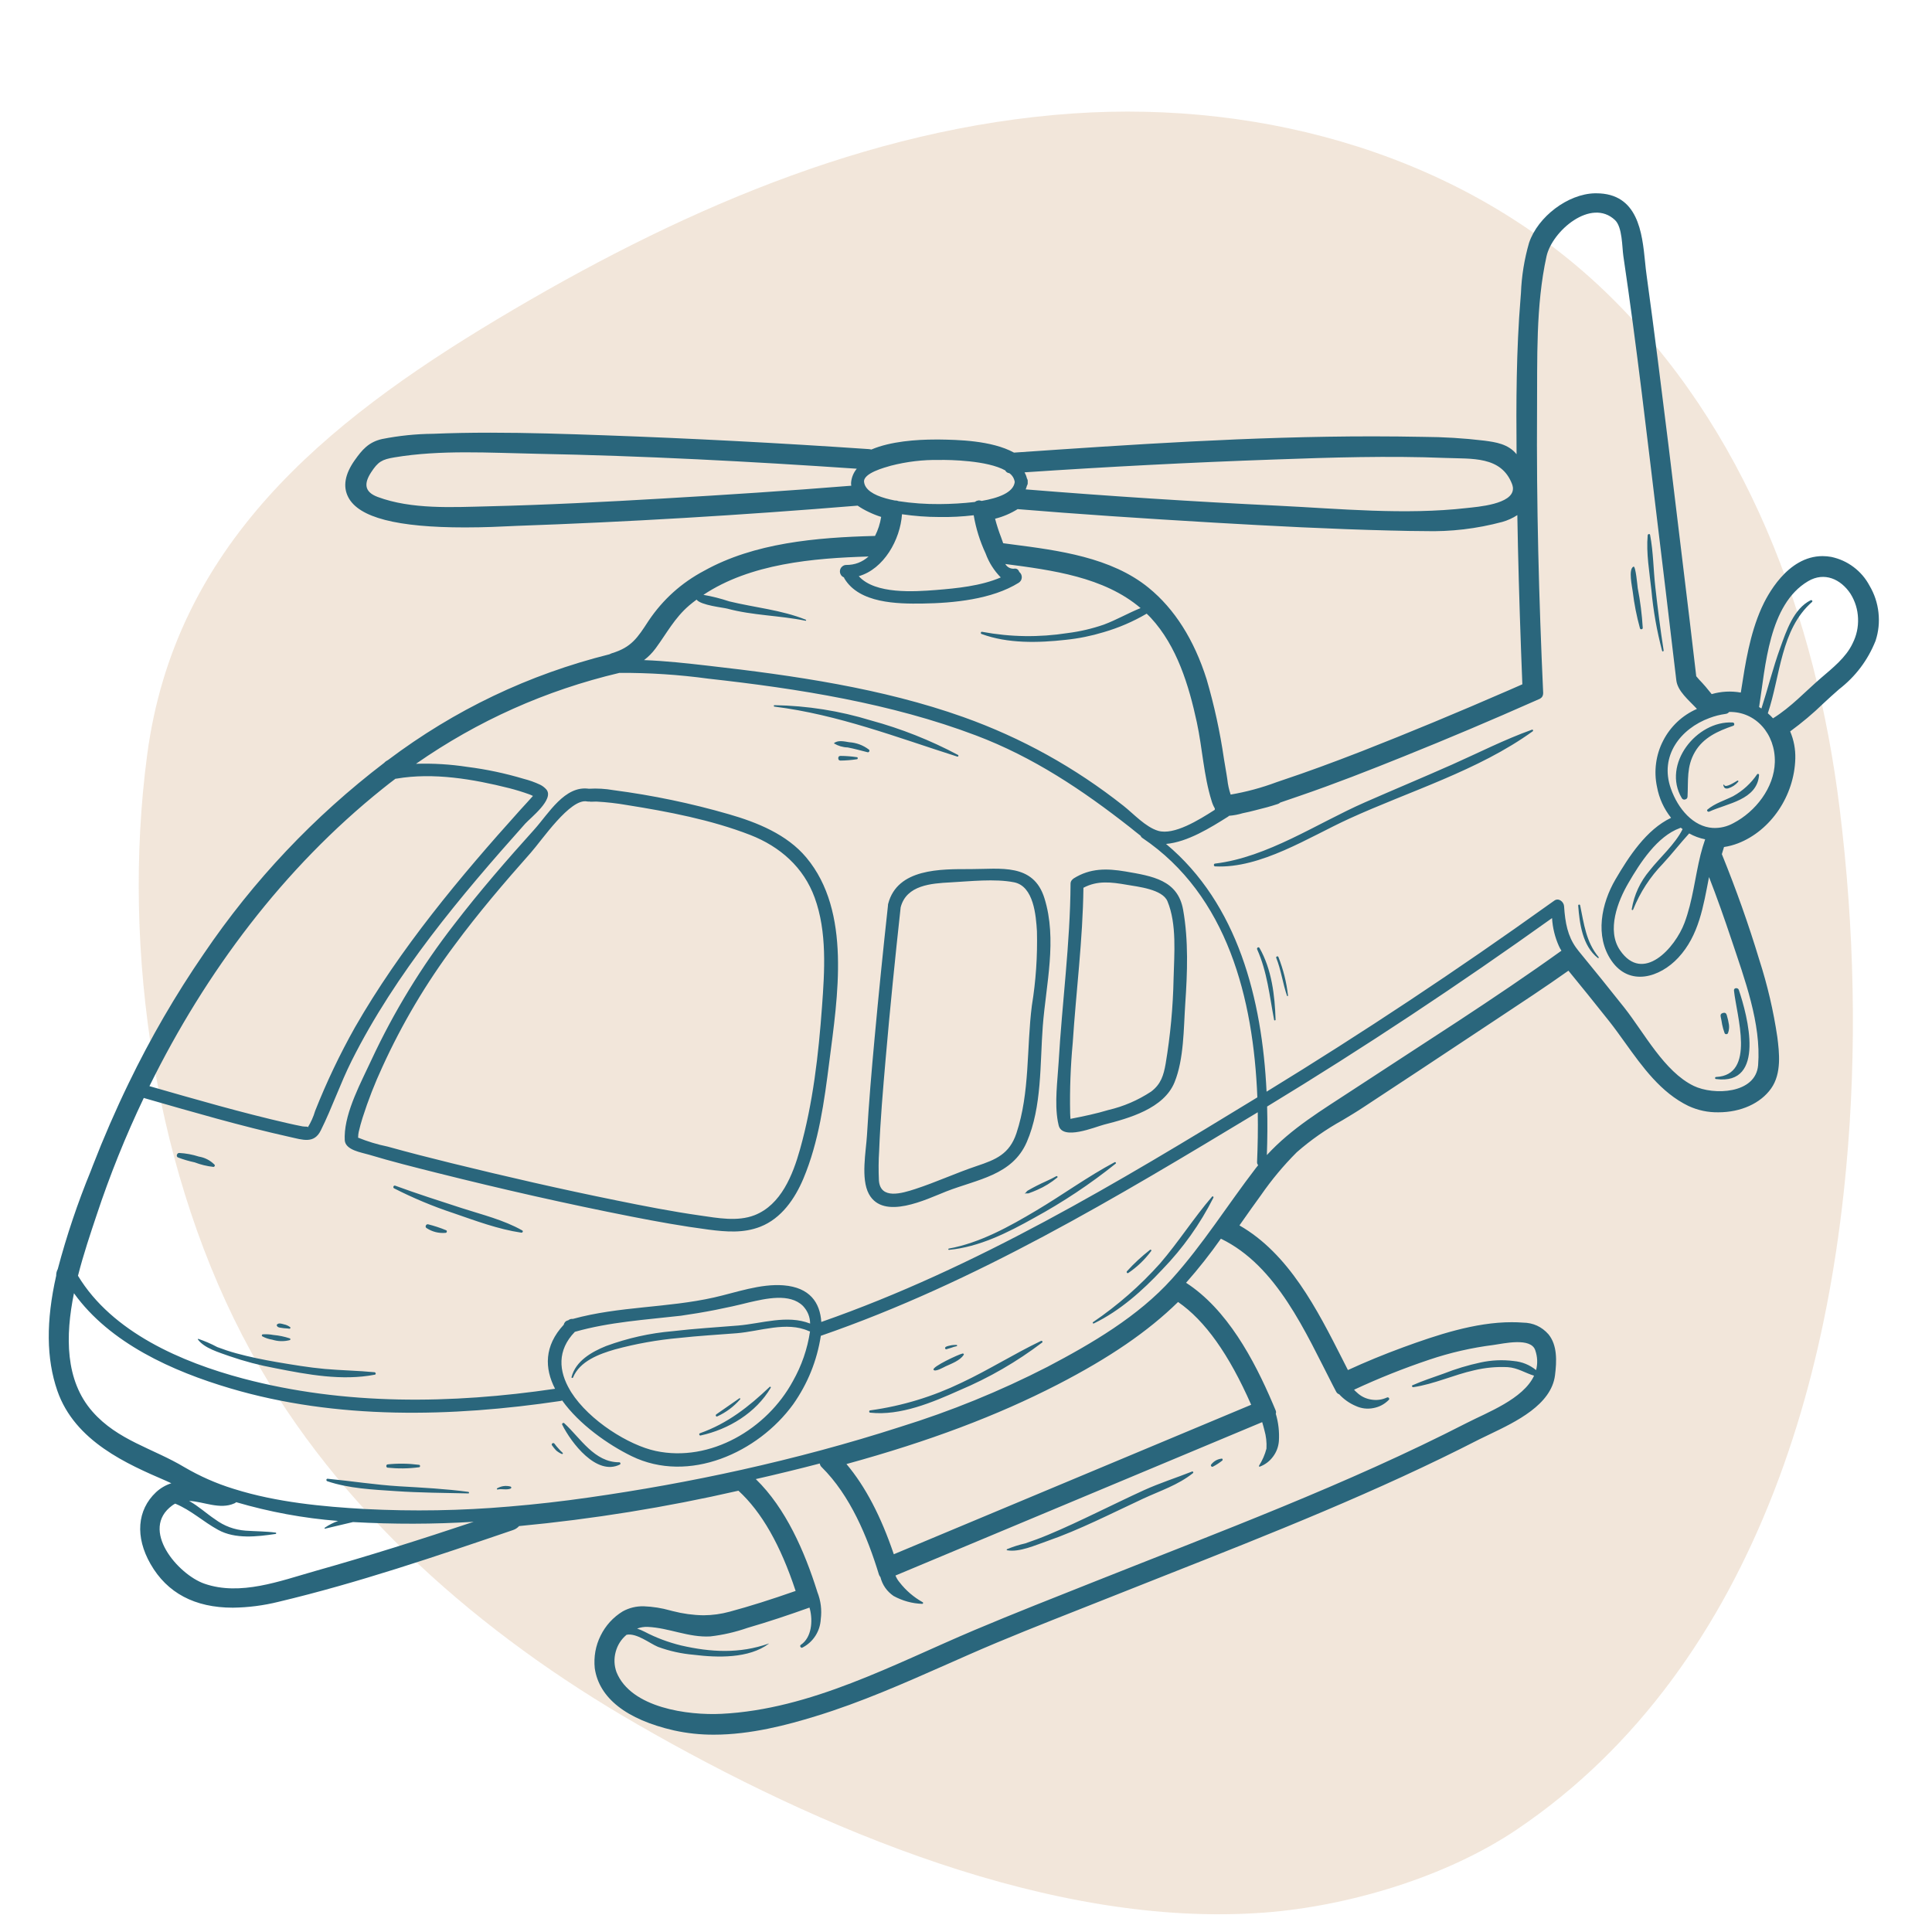 <svg xmlns="http://www.w3.org/2000/svg" xmlns:xlink="http://www.w3.org/1999/xlink" width="200" zoomAndPan="magnify" viewBox="0 0 150 150" height="200" preserveAspectRatio="xMidYMid meet" version="1.2"><defs><filter x="0%" y="0%" width="100%" filterUnits="objectBoundingBox" id="fff3a6ca4a" height="100%"><feColorMatrix values="0 0 0 0 1 0 0 0 0 1 0 0 0 0 1 0 0 0 1 0" type="matrix" in="SourceGraphic"/></filter><clipPath id="9e1c6511fa"><path d="M 0.078 1 L 134 1 L 134 142 L 0.078 142 Z M 0.078 1 "/></clipPath><clipPath id="672b1d4a62"><rect x="0" width="135" y="0" height="143"/></clipPath><clipPath id="32db6fa6b3"><path d="M 3.57 15 L 146 15 L 146 135 L 3.57 135 Z M 3.57 15 "/></clipPath></defs><g id="43ac8c8b52"><g mask="url(#9cd5372423)" transform="matrix(1,0,0,1,10,7)"><g clip-path="url(#672b1d4a62)"><g clip-rule="nonzero" clip-path="url(#9e1c6511fa)"><path style=" stroke:none;fill-rule:nonzero;fill:#bf8344;fill-opacity:1;" d="M 9.492 97.957 C 16.277 110.312 27.383 119.918 39.48 126.875 C 53.488 134.945 71.719 142.738 88.172 141.492 C 94.695 141 102.309 138.727 107.766 135.043 C 110.086 133.477 112.27 131.703 114.281 129.75 C 118.254 125.902 121.539 121.391 124.168 116.531 C 129.598 106.473 132.273 95.09 133.328 83.77 C 134.199 74.461 133.973 65.031 132.828 55.758 C 131 40.941 125.578 26.188 114.633 15.645 C 103.684 5.129 88.254 0.789 73.309 1.809 C 57.219 2.918 42.227 9.625 28.547 17.82 C 15.211 25.824 3.566 35.332 1.422 51.641 C -0.598 66.875 2.078 84.449 9.492 97.957 Z M 9.492 97.957 "/></g></g><mask id="9cd5372423"><g filter="url(#fff3a6ca4a)"><rect x="0" width="150" y="0" height="150" style="fill:#000000;fill-opacity:0.2;stroke:none;"/></g></mask></g><g clip-rule="nonzero" clip-path="url(#32db6fa6b3)"><path style=" stroke:none;fill-rule:nonzero;fill:#2a667c;fill-opacity:1;" d="M 43.684 112.797 C 43.738 112.84 43.672 112.914 43.617 112.887 C 43.457 112.816 43.312 112.727 43.18 112.613 C 43.062 112.488 42.953 112.352 42.855 112.211 C 42.773 112.082 42.973 111.969 43.055 112.094 C 43.152 112.23 43.262 112.359 43.375 112.48 C 43.473 112.594 43.574 112.699 43.684 112.797 Z M 48.074 113.531 C 46.152 113.539 45.066 111.656 43.816 110.504 C 43.773 110.465 43.73 110.461 43.684 110.496 C 43.637 110.531 43.629 110.574 43.656 110.625 C 44.348 112.012 46.316 114.609 48.125 113.707 C 48.164 113.684 48.18 113.648 48.168 113.602 C 48.152 113.555 48.125 113.531 48.074 113.531 Z M 39.633 115.414 C 39.273 115.324 38.934 115.367 38.609 115.547 C 38.578 115.559 38.566 115.578 38.578 115.609 C 38.586 115.641 38.605 115.652 38.637 115.645 C 38.965 115.57 39.312 115.699 39.633 115.578 C 39.672 115.566 39.695 115.539 39.695 115.496 C 39.695 115.453 39.672 115.426 39.633 115.414 Z M 129.047 50.535 C 129.07 50.609 129.176 50.574 129.164 50.5 C 128.91 48.871 128.703 47.23 128.52 45.594 C 128.367 44.254 128.367 42.855 128.113 41.531 C 128.094 41.418 127.934 41.457 127.926 41.559 C 127.801 42.945 128.066 44.438 128.215 45.816 C 128.359 47.414 128.637 48.984 129.047 50.535 Z M 80.824 104.109 C 78.734 105.113 76.773 106.352 74.672 107.344 C 72.418 108.434 70.051 109.156 67.57 109.5 C 67.512 109.504 67.484 109.531 67.484 109.59 C 67.484 109.648 67.512 109.676 67.57 109.68 C 69.906 109.934 72.402 108.879 74.488 107.945 C 76.785 106.977 78.93 105.738 80.918 104.23 C 80.988 104.172 80.895 104.074 80.824 104.109 Z M 122.68 70.285 C 122.668 70.242 122.641 70.227 122.598 70.23 C 122.555 70.238 122.531 70.262 122.531 70.309 C 122.637 71.727 122.867 73.438 124.051 74.375 C 124.074 74.395 124.094 74.395 124.113 74.375 C 124.137 74.355 124.137 74.332 124.117 74.309 C 123.137 73.133 122.98 71.727 122.68 70.285 Z M 73.41 106.086 C 73.871 105.875 74.527 105.637 74.82 105.195 C 74.863 105.137 74.797 105.074 74.738 105.086 C 74.457 105.137 72.344 106.117 72.48 106.348 C 72.594 106.547 73.277 106.148 73.41 106.086 Z M 118.945 56.652 C 116.824 57.41 114.809 58.441 112.754 59.355 C 110.492 60.359 108.211 61.309 105.945 62.305 C 102.25 63.93 98.41 66.555 94.352 67.047 C 94.281 67.051 94.246 67.086 94.246 67.156 C 94.246 67.227 94.281 67.262 94.352 67.266 C 97.875 67.445 101.629 64.992 104.727 63.574 C 109.438 61.418 114.766 59.832 119 56.777 C 119.059 56.738 119.023 56.625 118.945 56.652 Z M 133.707 79.539 C 133.75 79.758 133.812 79.977 133.891 80.191 C 133.91 80.258 133.957 80.293 134.027 80.293 C 134.102 80.293 134.145 80.258 134.168 80.191 C 134.238 79.992 134.262 79.785 134.238 79.574 C 134.199 79.316 134.141 79.059 134.066 78.809 C 134.02 78.656 133.922 78.602 133.77 78.645 C 133.617 78.684 133.559 78.785 133.594 78.938 C 133.637 79.137 133.676 79.336 133.707 79.539 Z M 94.844 113.246 C 94.516 113.289 94.25 113.438 94.043 113.695 C 94.004 113.738 94 113.789 94.039 113.836 C 94.074 113.887 94.121 113.895 94.176 113.867 C 94.43 113.734 94.664 113.582 94.887 113.406 C 94.953 113.363 94.938 113.234 94.844 113.246 Z M 99.086 74.367 C 99.461 75.305 99.594 76.352 99.922 77.309 C 99.93 77.332 99.949 77.344 99.973 77.336 C 100 77.328 100.008 77.312 100 77.285 C 99.883 76.258 99.633 75.262 99.254 74.297 C 99.211 74.199 99.043 74.27 99.086 74.367 Z M 36.359 115.828 C 34.578 115.59 32.793 115.5 31 115.395 C 29.129 115.281 27.293 114.988 25.434 114.809 C 25.32 114.801 25.309 114.965 25.406 115 C 27.082 115.57 28.965 115.652 30.719 115.77 C 32.598 115.898 34.48 115.906 36.359 115.949 C 36.441 115.953 36.434 115.84 36.359 115.828 Z M 133.238 83.617 C 133.188 83.617 133.16 83.645 133.16 83.695 C 133.16 83.75 133.188 83.777 133.238 83.777 C 137.117 84.285 135.684 78.875 135 76.852 C 134.934 76.66 134.602 76.68 134.625 76.902 C 134.824 78.855 136.34 83.465 133.238 83.617 Z M 92.559 114.246 C 91.32 114.738 90.047 115.141 88.832 115.691 C 87.598 116.254 86.383 116.852 85.16 117.434 C 83.914 118.031 82.664 118.625 81.391 119.156 C 80.805 119.402 80.207 119.621 79.602 119.828 C 79.113 119.938 78.641 120.09 78.18 120.281 C 78.164 120.293 78.156 120.309 78.16 120.328 C 78.16 120.348 78.172 120.359 78.191 120.363 C 79.152 120.535 80.406 119.957 81.297 119.652 C 82.566 119.211 83.797 118.68 85.012 118.121 C 86.262 117.547 87.496 116.941 88.738 116.363 C 90.082 115.738 91.457 115.305 92.629 114.367 C 92.652 114.34 92.656 114.312 92.637 114.281 C 92.621 114.25 92.594 114.238 92.559 114.246 Z M 127.324 48.773 C 127.34 48.836 127.383 48.863 127.445 48.855 C 127.508 48.844 127.543 48.809 127.543 48.746 C 127.48 47.707 127.352 46.676 127.152 45.656 C 127.137 45.562 126.996 43.91 126.824 43.992 C 126.402 44.191 126.723 45.562 126.762 45.918 C 126.879 46.883 127.066 47.836 127.324 48.773 Z M 97.605 73.707 C 98.391 75.469 98.562 77.312 98.922 79.184 C 98.934 79.25 99.039 79.234 99.035 79.168 C 98.98 77.293 98.734 75.258 97.789 73.602 C 97.719 73.48 97.555 73.586 97.605 73.707 Z M 30.086 113.949 C 30.898 114.035 31.711 114.027 32.52 113.918 C 32.582 113.918 32.613 113.883 32.613 113.824 C 32.613 113.762 32.582 113.73 32.52 113.727 C 31.711 113.621 30.898 113.609 30.086 113.695 C 30.023 113.715 29.992 113.758 29.992 113.824 C 29.992 113.887 30.023 113.93 30.086 113.949 Z M 87.598 98.836 C 88.289 98.367 88.879 97.801 89.375 97.133 C 89.402 97.102 89.402 97.074 89.371 97.043 C 89.344 97.016 89.312 97.012 89.285 97.039 C 88.641 97.543 88.043 98.094 87.496 98.699 C 87.434 98.77 87.516 98.887 87.598 98.836 Z M 73.445 104.754 C 73.453 104.758 73.465 104.758 73.477 104.758 C 73.488 104.758 73.5 104.754 73.508 104.746 C 73.508 104.746 73.516 104.746 73.527 104.742 C 73.555 104.73 73.578 104.723 73.605 104.715 C 73.68 104.691 73.758 104.672 73.836 104.648 C 73.973 104.594 74.117 104.551 74.266 104.52 C 74.297 104.52 74.312 104.504 74.312 104.469 C 74.312 104.438 74.297 104.422 74.266 104.422 C 74.078 104.414 73.898 104.43 73.719 104.477 C 73.633 104.5 73.402 104.531 73.379 104.641 C 73.363 104.699 73.387 104.734 73.445 104.754 Z M 13.816 89.863 C 14.242 90.027 14.676 90.152 15.117 90.246 C 15.586 90.426 16.07 90.543 16.57 90.598 C 16.617 90.598 16.648 90.574 16.668 90.531 C 16.688 90.488 16.68 90.449 16.645 90.414 C 16.309 90.082 15.906 89.875 15.438 89.797 C 14.941 89.637 14.434 89.543 13.914 89.516 C 13.738 89.512 13.645 89.785 13.816 89.863 Z M 15.363 103.992 C 15.852 104.68 17.047 105.012 17.809 105.289 C 18.973 105.691 20.16 106.004 21.375 106.227 C 23.879 106.723 26.562 107.223 29.102 106.73 C 29.215 106.707 29.176 106.547 29.074 106.539 C 27.793 106.414 26.504 106.398 25.223 106.285 C 23.98 106.172 22.734 105.961 21.504 105.754 C 20.438 105.57 19.383 105.355 18.34 105.07 C 17.84 104.934 17.352 104.77 16.867 104.586 C 16.395 104.332 15.906 104.121 15.398 103.949 C 15.375 103.945 15.348 103.969 15.363 103.992 Z M 55.68 109.973 C 56.371 109.656 56.965 109.215 57.465 108.641 C 57.504 108.602 57.449 108.531 57.406 108.562 C 56.812 108.988 56.203 109.387 55.613 109.809 C 55.535 109.863 55.578 110.008 55.68 109.973 Z M 26.766 88.52 C 26.762 88.418 26.762 88.312 26.762 88.207 C 26.801 86.266 28.062 83.977 28.828 82.312 C 30.578 78.555 32.727 75.035 35.27 71.762 C 37.23 69.211 39.34 66.777 41.492 64.391 C 42.602 63.156 43.844 60.969 45.723 61.238 L 45.727 61.238 C 46.367 61.199 47 61.238 47.633 61.348 C 50.668 61.746 53.656 62.367 56.598 63.219 C 58.781 63.848 61.098 64.781 62.598 66.574 C 66.129 70.785 65.02 77.449 64.387 82.434 C 64 85.492 63.578 88.645 62.375 91.508 C 61.715 93.07 60.668 94.602 59.031 95.242 C 57.727 95.754 56.383 95.641 55.027 95.469 C 53.012 95.207 51.008 94.844 49.016 94.453 C 43.969 93.461 38.949 92.32 33.961 91.07 C 32.188 90.625 30.41 90.18 28.656 89.652 C 28.086 89.477 26.809 89.305 26.766 88.52 Z M 29.695 82.82 C 29.098 84.105 28.582 85.426 28.152 86.777 C 28.039 87.145 27.93 87.516 27.848 87.891 C 27.785 88.191 27.832 88.32 27.785 88.32 C 28.535 88.625 29.301 88.859 30.094 89.02 C 31.734 89.477 33.387 89.898 35.039 90.305 C 39.281 91.348 43.539 92.324 47.816 93.191 C 49.984 93.633 52.16 94.059 54.352 94.371 C 55.711 94.566 57.254 94.863 58.582 94.348 C 60.645 93.543 61.559 91.207 62.113 89.234 C 63.121 85.648 63.551 81.867 63.82 78.16 C 64.023 75.395 64.223 72.348 63.25 69.691 C 62.395 67.34 60.562 65.73 58.254 64.828 C 55.227 63.652 51.875 63.012 48.676 62.504 C 47.891 62.367 47.098 62.277 46.301 62.234 C 46.195 62.23 45.562 62.27 45.848 62.223 C 45.824 62.23 45.801 62.23 45.773 62.23 L 45.758 62.23 C 45.699 62.238 45.641 62.238 45.578 62.223 C 44.27 61.965 42.074 65.234 41.215 66.199 C 39.152 68.523 37.125 70.898 35.277 73.402 C 33.078 76.344 31.219 79.48 29.695 82.82 Z M 21.137 104.012 C 21.586 104.152 22.039 104.164 22.496 104.047 C 22.531 104.035 22.547 104.012 22.547 103.977 C 22.547 103.941 22.531 103.922 22.496 103.91 C 22.086 103.773 21.668 103.688 21.234 103.648 C 20.961 103.598 20.688 103.578 20.41 103.598 C 20.367 103.598 20.344 103.621 20.332 103.66 C 20.32 103.699 20.332 103.73 20.367 103.754 C 20.609 103.883 20.863 103.969 21.137 104.012 Z M 21.922 103.105 C 22.098 103.137 22.285 103.129 22.457 103.16 C 22.523 103.176 22.59 103.09 22.527 103.039 C 22.383 102.93 22.219 102.855 22.039 102.82 C 21.914 102.785 21.664 102.703 21.551 102.801 C 21.473 102.844 21.461 102.898 21.52 102.965 C 21.586 103.086 21.801 103.082 21.922 103.105 Z M 134.52 56.094 C 131.723 55.938 129.023 59.344 130.57 61.961 C 130.633 62.066 130.723 62.102 130.84 62.07 C 130.957 62.035 131.02 61.961 131.02 61.84 C 131.086 60.59 130.93 59.527 131.59 58.387 C 132.238 57.266 133.387 56.754 134.555 56.355 C 134.625 56.332 134.656 56.285 134.648 56.211 C 134.637 56.137 134.594 56.098 134.52 56.094 Z M 136.43 60.105 C 135.941 60.824 135.316 61.395 134.559 61.816 C 133.883 62.156 133.164 62.359 132.574 62.848 C 132.473 62.93 132.602 63.062 132.703 63.016 C 134.113 62.363 136.426 62.113 136.574 60.168 C 136.574 60.129 136.555 60.102 136.52 60.09 C 136.484 60.074 136.457 60.082 136.43 60.105 Z M 133.867 60.945 C 133.859 60.922 133.844 60.914 133.82 60.922 C 133.801 60.926 133.789 60.941 133.797 60.965 C 133.852 61.176 133.945 61.254 134.168 61.211 C 134.48 61.117 134.742 60.945 134.953 60.699 C 134.977 60.676 134.977 60.648 134.957 60.625 C 134.938 60.598 134.914 60.594 134.887 60.609 C 134.742 60.691 133.969 61.211 133.867 60.945 Z M 54.402 111.449 C 56.574 110.977 58.695 109.688 59.84 107.746 C 59.855 107.719 59.852 107.695 59.824 107.676 C 59.801 107.656 59.777 107.656 59.754 107.68 C 58.125 109.227 56.492 110.512 54.352 111.273 C 54.297 111.293 54.277 111.328 54.293 111.383 C 54.309 111.441 54.344 111.461 54.402 111.449 Z M 34.617 95.508 C 34.172 95.324 33.719 95.176 33.254 95.059 C 33.164 95.035 33.102 95.07 33.062 95.152 C 33.027 95.238 33.047 95.309 33.129 95.355 C 33.574 95.641 34.059 95.762 34.59 95.719 C 34.648 95.715 34.684 95.684 34.691 95.625 C 34.699 95.562 34.676 95.523 34.617 95.508 Z M 66.512 58.785 C 66.098 58.723 65.676 58.691 65.258 58.688 C 65.141 58.691 65.082 58.75 65.082 58.867 C 65.082 58.984 65.141 59.047 65.258 59.051 C 65.676 59.047 66.098 59.012 66.512 58.949 C 66.566 58.949 66.594 58.922 66.594 58.867 C 66.594 58.812 66.566 58.785 66.512 58.785 Z M 40.543 95.527 C 39.09 94.707 37.445 94.312 35.863 93.801 C 34.129 93.238 32.391 92.684 30.68 92.055 C 30.559 92.008 30.48 92.203 30.594 92.262 C 32.082 93.02 33.621 93.664 35.207 94.188 C 36.918 94.777 38.672 95.438 40.469 95.703 C 40.57 95.719 40.648 95.586 40.543 95.527 Z M 94.105 92.906 C 92.68 94.566 91.504 96.422 90.074 98.086 C 88.523 99.82 86.789 101.34 84.867 102.648 C 84.836 102.668 84.828 102.695 84.848 102.727 C 84.867 102.762 84.895 102.766 84.93 102.75 C 86.949 101.77 88.715 100.199 90.234 98.57 C 91.84 96.91 93.168 95.047 94.211 92.984 C 94.238 92.922 94.16 92.844 94.105 92.906 Z M 67.352 58.402 C 67.41 58.418 67.453 58.398 67.484 58.348 C 67.516 58.293 67.508 58.246 67.469 58.203 C 67.012 57.855 66.496 57.664 65.926 57.625 C 65.574 57.566 65.059 57.445 64.758 57.695 C 64.75 57.703 64.75 57.711 64.758 57.723 C 65.082 57.914 65.434 58.02 65.812 58.031 C 66.332 58.129 66.84 58.273 67.352 58.402 Z M 82.129 87.07 C 81.867 85.602 82.105 83.938 82.191 82.484 C 82.457 77.875 83.09 73.246 83.117 68.633 C 83.113 68.5 83.156 68.387 83.254 68.293 C 83.258 68.285 83.262 68.281 83.27 68.277 C 83.273 68.273 83.277 68.27 83.281 68.266 C 83.309 68.238 83.336 68.219 83.363 68.199 C 84.645 67.395 85.934 67.418 87.375 67.66 C 89.488 68.023 91.453 68.328 91.859 70.645 C 92.281 73.027 92.188 75.523 92.023 77.93 C 91.895 79.832 91.926 82.223 91.191 84.027 C 90.359 86.07 87.652 86.824 85.715 87.316 C 85.02 87.496 82.469 88.582 82.191 87.359 C 82.168 87.266 82.148 87.168 82.129 87.07 Z M 83.285 80.984 C 83.117 82.785 83.051 84.594 83.086 86.406 C 83.094 86.555 83.094 86.715 83.113 86.871 C 83.141 86.863 83.172 86.855 83.211 86.848 C 84.164 86.664 85.121 86.461 86.055 86.18 C 87.246 85.902 88.352 85.422 89.375 84.75 C 90.141 84.168 90.34 83.488 90.5 82.59 C 90.867 80.395 91.074 78.184 91.117 75.957 C 91.164 74.086 91.379 71.742 90.641 69.973 C 90.254 69.043 88.371 68.848 87.492 68.695 C 86.273 68.484 85.207 68.348 84.117 68.926 C 84.07 72.941 83.547 76.977 83.285 80.984 Z M 79.781 92.445 C 79.695 92.496 79.672 92.598 79.574 92.645 C 79.562 92.652 79.57 92.676 79.586 92.668 C 79.68 92.633 79.777 92.676 79.863 92.648 C 80.09 92.566 80.309 92.48 80.527 92.383 C 81.094 92.137 81.613 91.816 82.09 91.422 C 82.148 91.375 82.074 91.281 82.008 91.32 C 81.52 91.598 80.977 91.805 80.477 92.066 C 80.242 92.188 80.008 92.312 79.781 92.445 Z M 86.539 90.234 C 84.441 91.352 82.512 92.762 80.469 93.977 C 78.375 95.223 76.09 96.5 73.66 96.941 C 73.605 96.949 73.617 97.043 73.676 97.039 C 76.035 96.82 78.25 95.699 80.293 94.555 C 82.527 93.336 84.637 91.934 86.621 90.344 C 86.684 90.289 86.605 90.199 86.539 90.234 Z M 75.34 67.477 C 77.66 67.48 80.234 66.988 81.09 69.738 C 82.094 72.953 81.211 76.418 80.961 79.676 C 80.738 82.594 80.906 85.93 79.719 88.668 C 78.594 91.258 75.883 91.559 73.473 92.5 C 71.949 93.098 68.594 94.781 67.461 92.703 C 66.816 91.516 67.238 89.395 67.312 88.129 C 67.457 85.637 67.668 83.148 67.898 80.66 C 68.215 77.211 68.562 73.762 68.941 70.312 L 68.941 70.301 C 68.941 70.258 68.945 70.215 68.957 70.172 C 69.672 67.414 73.035 67.477 75.34 67.477 Z M 69.93 70.434 C 69.93 70.434 69.926 70.438 69.926 70.441 L 69.926 70.453 C 69.496 74.383 69.098 78.312 68.758 82.246 C 68.555 84.605 68.348 86.969 68.258 89.336 C 68.207 90.105 68.203 90.875 68.238 91.645 C 68.348 93.168 70.043 92.645 71.043 92.32 C 72.664 91.793 74.211 91.074 75.828 90.531 C 77.328 90.031 78.375 89.598 78.914 87.988 C 79.973 84.812 79.695 81.359 80.113 78.078 C 80.426 76.164 80.555 74.242 80.508 72.305 C 80.434 71.102 80.266 68.801 78.727 68.5 C 77.23 68.207 75.316 68.426 73.793 68.508 C 72.305 68.586 70.379 68.719 69.93 70.434 Z M 60.133 54.863 C 65.055 55.477 69.633 57.25 74.324 58.742 C 74.363 58.75 74.391 58.738 74.406 58.699 C 74.422 58.664 74.414 58.637 74.379 58.613 C 72.227 57.469 69.973 56.574 67.617 55.934 C 65.18 55.188 62.684 54.793 60.133 54.75 C 60.055 54.75 60.059 54.855 60.133 54.863 Z M 145.617 49.754 C 145.012 51.266 144.066 52.52 142.781 53.516 C 142.367 53.871 141.957 54.254 141.559 54.621 C 140.754 55.402 139.895 56.121 138.988 56.785 C 139.273 57.457 139.406 58.164 139.387 58.895 C 139.312 61.785 137.484 64.492 134.934 65.477 C 134.586 65.609 134.227 65.707 133.852 65.762 C 133.797 65.938 133.738 66.121 133.684 66.316 C 134.789 69.039 135.77 71.797 136.59 74.516 C 137.223 76.477 137.691 78.48 137.992 80.52 C 138.141 81.715 138.34 83.344 137.504 84.516 C 136.684 85.668 135.156 86.359 133.414 86.359 C 132.602 86.371 131.828 86.207 131.09 85.867 C 128.953 84.832 127.535 82.855 126.164 80.945 C 125.746 80.363 125.355 79.816 124.945 79.297 C 123.746 77.789 122.73 76.527 121.773 75.363 C 119.98 76.633 118.125 77.855 116.328 79.043 C 115.676 79.473 115.023 79.906 114.371 80.34 C 111.758 82.078 108.977 83.914 105.863 85.961 C 105.34 86.309 104.777 86.645 104.23 86.973 C 102.961 87.676 101.777 88.5 100.684 89.457 C 99.652 90.488 98.723 91.605 97.895 92.801 C 97.395 93.484 96.895 94.195 96.414 94.879 L 96.23 95.141 C 100.074 97.34 102.27 101.676 104.223 105.523 C 104.367 105.809 104.508 106.09 104.652 106.371 C 106.016 105.742 107.453 105.152 108.93 104.609 C 111.516 103.664 114.512 102.656 117.363 102.656 C 117.66 102.656 117.957 102.664 118.242 102.688 C 119.035 102.699 119.695 103 120.223 103.594 C 120.918 104.445 120.867 105.68 120.73 106.777 C 120.441 109.066 117.695 110.383 115.691 111.344 C 115.391 111.488 115.109 111.625 114.859 111.746 C 106.988 115.789 98.598 119.105 90.48 122.309 C 89.078 122.863 87.68 123.418 86.281 123.973 C 85.477 124.293 84.672 124.613 83.863 124.93 C 81.016 126.055 78.074 127.211 75.234 128.461 C 74.668 128.711 74.102 128.961 73.535 129.211 C 70.238 130.668 66.828 132.18 63.316 133.25 C 61.148 133.918 58.289 134.68 55.426 134.68 C 54.379 134.684 53.344 134.574 52.32 134.348 C 48.633 133.504 46.508 131.828 46.176 129.516 C 46.133 129.082 46.148 128.652 46.223 128.223 C 46.301 127.793 46.434 127.387 46.629 126.996 C 46.82 126.605 47.062 126.25 47.355 125.926 C 47.648 125.605 47.98 125.332 48.352 125.105 C 48.859 124.828 49.402 124.699 49.98 124.711 C 50.684 124.738 51.375 124.848 52.051 125.039 L 52.234 125.086 C 53.016 125.289 53.812 125.398 54.621 125.41 C 55.312 125.406 55.992 125.312 56.66 125.129 C 58.211 124.711 59.844 124.195 61.773 123.52 C 60.594 119.953 59.141 117.398 57.332 115.738 C 51.715 117.023 46.039 117.941 40.301 118.484 C 40.172 118.629 40.016 118.73 39.832 118.793 L 39.766 118.816 C 33.871 120.824 27.777 122.902 21.629 124.363 C 20.465 124.652 19.281 124.805 18.078 124.82 C 15.125 124.82 12.973 123.68 11.688 121.43 C 10.48 119.324 10.641 117.238 12.117 115.852 C 12.461 115.535 12.855 115.305 13.301 115.16 C 13.164 115.094 13.027 115.031 12.887 114.969 C 9.902 113.68 5.812 111.918 4.449 107.969 C 3.594 105.492 3.566 102.574 4.363 99.043 C 4.359 98.863 4.398 98.691 4.484 98.535 C 5.172 95.938 6.027 93.398 7.047 90.914 L 7.199 90.516 C 8.051 88.32 8.988 86.164 9.988 84.105 C 11.68 80.602 13.625 77.246 15.828 74.043 C 19.695 68.344 24.359 63.406 29.828 59.227 C 29.914 59.133 30.012 59.062 30.125 59.008 C 35.305 55.109 41.035 52.371 47.324 50.797 C 47.387 50.762 47.453 50.734 47.523 50.711 C 49.023 50.254 49.496 49.523 50.355 48.199 C 51.469 46.543 52.91 45.246 54.68 44.309 C 58.551 42.156 63.324 41.727 67.938 41.609 C 68.172 41.145 68.332 40.652 68.414 40.133 C 68.074 40.027 67.746 39.895 67.43 39.742 C 67.133 39.602 66.852 39.441 66.586 39.258 C 57.527 40.004 48.621 40.531 40.121 40.828 C 40.02 40.832 39.871 40.84 39.676 40.848 C 38.961 40.883 37.625 40.949 36.105 40.949 C 30.824 40.949 27.855 40.184 27.039 38.602 C 26.609 37.777 26.777 36.812 27.539 35.734 C 28.098 34.945 28.605 34.324 29.664 34.086 C 30.969 33.828 32.289 33.691 33.621 33.68 C 35.023 33.621 36.473 33.594 38.062 33.594 C 41.016 33.594 43.953 33.691 46.953 33.797 C 53.637 34.035 60.527 34.395 67.438 34.867 C 67.512 34.871 67.582 34.883 67.652 34.902 C 69.152 34.262 71.164 34.125 72.621 34.125 C 72.738 34.125 72.844 34.125 72.945 34.125 C 74.266 34.145 76.977 34.18 78.727 35.141 C 87.785 34.52 97.145 33.879 106.578 33.879 C 107.906 33.879 109.227 33.895 110.496 33.918 C 112.07 33.926 113.641 34.02 115.203 34.207 L 115.297 34.219 C 116.102 34.328 117.098 34.465 117.738 35.258 L 117.746 35.266 C 117.711 31.266 117.723 27.18 118.055 23.156 L 118.086 22.754 C 118.137 21.43 118.348 20.129 118.715 18.855 C 119.402 16.816 121.738 15.055 123.82 15.008 L 123.934 15.008 C 127.188 15.008 127.496 18.086 127.723 20.332 C 127.758 20.688 127.793 21.035 127.84 21.359 C 128.449 25.773 128.992 30.141 129.543 34.598 C 130.094 39.105 130.648 43.688 131.191 48.219 L 131.66 52.199 C 131.672 52.301 131.684 52.402 131.695 52.504 C 131.707 52.516 131.715 52.527 131.723 52.535 C 131.77 52.59 131.832 52.668 131.918 52.762 C 132.258 53.113 132.578 53.488 132.895 53.891 C 133.641 53.676 134.395 53.637 135.156 53.77 C 135.164 53.719 135.172 53.668 135.18 53.617 C 135.512 51.473 135.855 49.258 136.758 47.219 C 137.18 46.27 138.766 43.176 141.508 43.176 C 141.734 43.176 141.957 43.199 142.18 43.238 C 142.816 43.375 143.391 43.633 143.91 44.023 C 144.43 44.414 144.844 44.898 145.148 45.469 C 145.531 46.117 145.762 46.812 145.844 47.562 C 145.926 48.309 145.852 49.039 145.617 49.754 Z M 134.43 72.953 C 133.883 71.32 133.312 69.695 132.688 68.094 C 132.25 70.336 131.91 72.625 130.301 74.355 C 128.883 75.883 126.512 76.633 125.105 74.574 C 123.812 72.676 124.328 70.152 125.422 68.281 C 126.453 66.52 127.82 64.406 129.742 63.496 C 129.18 62.785 128.812 61.98 128.648 61.086 C 128.52 60.48 128.496 59.871 128.578 59.258 C 128.66 58.645 128.84 58.062 129.125 57.512 C 129.406 56.961 129.773 56.473 130.223 56.047 C 130.672 55.625 131.184 55.289 131.75 55.039 C 131.125 54.363 130.246 53.668 130.148 52.812 C 130.055 52.062 129.969 51.305 129.879 50.551 C 129.512 47.426 129.137 44.301 128.758 41.18 C 127.898 34.074 127.086 26.949 126.035 19.867 C 125.934 19.168 125.965 17.629 125.387 17.086 C 123.535 15.336 120.504 17.934 120.07 19.906 C 119.227 23.742 119.363 27.898 119.336 31.801 C 119.285 39.141 119.477 46.484 119.812 53.816 C 119.812 54.008 119.73 54.152 119.562 54.25 C 119.434 54.305 119.309 54.363 119.18 54.418 C 115.824 55.906 112.445 57.336 109.039 58.707 C 106.344 59.793 103.641 60.855 100.891 61.797 C 100.402 61.961 99.906 62.137 99.398 62.309 C 99.344 62.363 99.281 62.398 99.207 62.422 C 98.66 62.602 98.094 62.758 97.531 62.891 C 97.523 62.895 97.516 62.898 97.508 62.898 C 97.168 62.988 96.824 63.07 96.484 63.137 C 96.137 63.242 95.785 63.309 95.43 63.336 C 95.402 63.363 95.375 63.387 95.344 63.406 C 94.008 64.246 92.203 65.379 90.531 65.523 C 96.109 70.18 97.988 77.57 98.336 84.758 C 105.828 80.168 113.152 75.312 120.309 70.184 C 120.434 70.098 120.555 70.012 120.68 69.922 C 121.012 69.684 121.41 70.012 121.434 70.355 C 121.52 71.676 121.723 72.668 122.355 73.562 C 122.422 73.66 122.492 73.75 122.566 73.84 C 123.758 75.293 124.941 76.754 126.109 78.23 C 127.656 80.188 129.215 83.203 131.5 84.309 C 133.035 85.051 136.316 84.941 136.5 82.699 C 136.754 79.473 135.434 75.969 134.43 72.953 Z M 103.492 107.578 C 101.359 103.434 99.137 98.27 94.789 96.172 C 93.949 97.363 93.051 98.504 92.086 99.594 C 95.262 101.648 97.355 105.539 98.824 108.988 C 98.898 109.16 98.973 109.336 99.043 109.508 C 99.078 109.59 99.082 109.676 99.051 109.762 C 99.258 110.453 99.336 111.16 99.293 111.879 C 99.258 112.324 99.109 112.73 98.84 113.09 C 98.574 113.453 98.23 113.711 97.809 113.871 C 97.762 113.887 97.734 113.836 97.75 113.797 C 98.012 113.383 98.207 112.941 98.328 112.469 C 98.355 111.977 98.301 111.496 98.164 111.027 C 98.121 110.844 98.059 110.633 97.996 110.414 C 88.508 114.383 79.02 118.352 69.523 122.324 C 69.602 122.512 69.703 122.688 69.836 122.844 C 70.332 123.484 70.934 124 71.641 124.398 C 71.668 124.414 71.68 124.441 71.668 124.473 C 71.66 124.504 71.641 124.523 71.605 124.523 C 70.816 124.496 70.07 124.289 69.375 123.91 C 68.852 123.547 68.512 123.059 68.355 122.445 C 68.305 122.387 68.266 122.324 68.242 122.254 C 67.352 119.332 66.016 116.105 63.793 113.906 C 63.711 113.832 63.664 113.734 63.648 113.625 C 62 114.055 60.344 114.457 58.68 114.836 C 61.02 117.109 62.477 120.48 63.445 123.555 C 63.449 123.57 63.453 123.586 63.457 123.598 C 63.73 124.285 63.816 124.992 63.723 125.723 C 63.695 126.188 63.559 126.613 63.309 127.004 C 63.059 127.391 62.727 127.695 62.316 127.91 C 62.246 127.949 62.191 127.934 62.148 127.863 C 62.109 127.793 62.121 127.738 62.191 127.695 C 63.02 127.121 63.109 125.863 62.887 124.953 C 62.879 124.91 62.859 124.859 62.848 124.812 C 61.262 125.379 59.66 125.918 58.039 126.387 C 57.098 126.715 56.133 126.938 55.141 127.051 C 53.449 127.145 51.949 126.387 50.293 126.312 C 50.008 126.301 49.734 126.344 49.465 126.441 C 49.66 126.508 49.852 126.59 50.039 126.684 C 50.938 127.156 51.883 127.508 52.867 127.75 C 55.188 128.285 57.426 128.406 59.691 127.602 C 59.699 127.598 59.703 127.609 59.695 127.613 C 58.141 128.781 55.691 128.703 53.867 128.477 C 52.91 128.395 51.98 128.191 51.078 127.859 C 50.414 127.578 49.438 126.777 48.648 126.922 C 48.227 127.273 47.945 127.719 47.801 128.25 C 47.66 128.781 47.68 129.305 47.863 129.82 C 48.984 132.613 53.438 133.188 56.008 133.062 C 62.953 132.719 69.379 129.215 75.652 126.562 C 78.738 125.258 81.855 124.039 84.965 122.801 C 94.672 118.938 104.574 115.254 113.879 110.477 C 115.441 109.672 118.266 108.625 119.105 106.809 C 118.414 106.602 117.832 106.195 117.059 106.145 C 116.184 106.102 115.316 106.184 114.461 106.387 C 112.879 106.738 111.332 107.465 109.73 107.699 C 109.648 107.711 109.574 107.59 109.668 107.551 C 110.445 107.203 111.273 106.941 112.07 106.652 C 113.012 106.281 113.973 105.992 114.957 105.781 C 115.805 105.598 116.656 105.559 117.516 105.668 C 118.172 105.727 118.754 105.961 119.262 106.375 C 119.395 105.859 119.371 105.344 119.199 104.84 C 118.867 103.805 116.723 104.32 115.961 104.422 C 114.254 104.637 112.586 105.02 110.957 105.57 C 108.969 106.238 107.027 107.012 105.129 107.898 C 105.191 107.969 105.258 108.035 105.328 108.094 C 105.641 108.398 106.012 108.586 106.441 108.66 C 106.871 108.734 107.285 108.684 107.68 108.504 C 107.797 108.441 107.926 108.598 107.824 108.688 C 107.488 109.027 107.09 109.238 106.621 109.324 C 106.156 109.414 105.707 109.359 105.273 109.164 C 104.777 108.953 104.344 108.652 103.977 108.254 C 103.871 108.219 103.789 108.148 103.738 108.047 C 103.656 107.895 103.574 107.738 103.492 107.578 Z M 97.141 109.066 C 95.418 105.148 93.555 102.527 91.465 101.086 C 89.129 103.375 86.152 105.414 82.09 107.508 C 77.391 109.922 72.172 111.895 65.719 113.668 C 67.184 115.406 68.391 117.711 69.395 120.672 C 78.645 116.805 87.895 112.934 97.141 109.066 Z M 97.5 90.695 C 97.562 90.617 97.625 90.543 97.684 90.465 C 97.621 90.395 97.594 90.312 97.598 90.219 C 97.652 88.961 97.676 87.664 97.652 86.355 C 97.613 86.379 97.574 86.402 97.535 86.426 C 86.672 92.973 75.766 99.551 63.73 103.711 C 63.426 105.652 62.711 107.426 61.578 109.035 C 58.852 112.785 53.484 115.223 49.039 113.055 C 47.227 112.172 44.969 110.59 43.645 108.73 C 43.602 108.754 43.555 108.766 43.504 108.773 C 35.07 110.027 26.129 110.238 17.871 107.789 C 13.414 106.469 8.543 104.301 5.742 100.406 C 5.07 103.719 5.047 107.172 7.18 109.598 C 9.141 111.832 11.875 112.449 14.32 113.914 C 15.516 114.613 16.777 115.172 18.102 115.582 C 18.133 115.594 18.168 115.602 18.203 115.613 C 21.477 116.641 25.105 116.98 28.34 117.16 C 32.074 117.352 35.801 117.289 39.52 116.969 C 41.594 116.797 43.66 116.562 45.715 116.266 C 49.672 115.703 53.637 114.992 57.566 114.117 C 61.723 113.191 65.844 112.09 69.875 110.789 C 73.824 109.566 77.637 108.012 81.316 106.125 C 84.758 104.316 88.363 102.211 90.984 99.297 C 93.398 96.617 95.309 93.547 97.5 90.695 Z M 24.457 121.977 C 28.594 120.812 32.699 119.516 36.777 118.152 C 33.656 118.344 30.535 118.348 27.41 118.172 C 26.688 118.332 25.969 118.523 25.246 118.684 C 25.223 118.691 25.207 118.684 25.199 118.66 C 25.191 118.641 25.195 118.625 25.215 118.613 C 25.535 118.395 25.883 118.215 26.25 118.086 C 23.562 117.875 20.926 117.387 18.336 116.629 C 18.297 116.668 18.254 116.699 18.203 116.719 C 17.062 117.23 15.812 116.578 14.68 116.531 C 15.398 116.926 16.043 117.523 16.695 117.957 C 17.402 118.48 18.191 118.773 19.07 118.84 C 19.852 118.895 20.633 118.887 21.41 118.992 C 21.457 119 21.457 119.086 21.41 119.094 C 19.969 119.305 18.27 119.512 16.941 118.781 C 15.762 118.137 14.84 117.25 13.602 116.742 C 13.523 116.781 13.449 116.828 13.379 116.879 C 10.816 118.742 13.82 122.246 15.871 122.957 C 18.656 123.926 21.746 122.746 24.457 121.977 Z M 11.602 84.328 C 15.164 85.348 18.73 86.383 22.336 87.207 C 22.723 87.293 23.109 87.383 23.496 87.453 C 23.719 87.492 23.949 87.434 23.887 87.547 C 24.137 87.141 24.332 86.715 24.465 86.258 C 25.348 84.027 26.379 81.863 27.555 79.77 C 31.066 73.645 35.695 68.098 40.406 62.867 C 40.73 62.508 41.062 62.16 41.379 61.797 C 41.277 61.746 41.176 61.699 41.07 61.664 C 40.57 61.484 40.059 61.328 39.543 61.195 C 36.746 60.492 33.66 59.961 30.785 60.453 C 30.758 60.457 30.73 60.461 30.703 60.461 C 30.363 60.715 30.027 60.977 29.699 61.242 C 22.027 67.387 15.961 75.473 11.602 84.328 Z M 7.496 94.355 C 7.039 95.727 6.488 97.348 6.055 99.047 L 6.055 99.051 C 8.707 103.441 14.117 105.766 18.863 107.027 C 26.746 109.121 35.07 109.008 43.094 107.824 C 42.273 106.234 42.242 104.496 43.766 102.855 C 43.809 102.672 43.922 102.555 44.102 102.508 C 44.109 102.504 44.117 102.504 44.125 102.504 C 44.227 102.418 44.34 102.387 44.473 102.402 C 48.062 101.414 51.805 101.551 55.426 100.738 C 57.164 100.348 59.031 99.652 60.836 99.793 C 62.879 99.957 63.668 101.137 63.766 102.637 C 75.793 98.434 86.785 91.816 97.621 85.199 C 97.316 77.535 95.305 69.52 88.699 65.062 C 88.633 65.02 88.586 64.965 88.559 64.891 C 88.266 64.672 87.996 64.438 87.75 64.246 C 84.047 61.34 80.215 58.777 75.781 57.102 C 69.207 54.609 61.961 53.461 54.992 52.691 C 52.699 52.379 50.398 52.23 48.082 52.242 C 48.082 52.242 48.078 52.246 48.078 52.246 C 42.371 53.598 37.109 55.949 32.297 59.301 C 33.637 59.258 34.969 59.34 36.293 59.543 C 37.77 59.73 39.223 60.039 40.648 60.465 C 41.094 60.578 41.523 60.73 41.938 60.926 C 42.121 61.016 42.277 61.137 42.414 61.289 C 43.066 62.043 41.188 63.496 40.781 63.945 C 35.75 69.582 30.707 75.57 27.305 82.355 C 26.418 84.121 25.785 86 24.906 87.766 C 24.383 88.828 23.5 88.492 22.5 88.273 C 18.703 87.426 14.957 86.336 11.219 85.262 C 11.199 85.258 11.18 85.25 11.164 85.242 C 9.75 88.203 8.527 91.242 7.496 94.355 Z M 50.895 50.348 C 50.641 50.691 50.344 50.992 50.004 51.25 C 51.672 51.312 53.352 51.5 54.992 51.688 C 61.605 52.438 68.508 53.434 74.793 55.672 C 79.316 57.285 83.461 59.586 87.23 62.566 C 88.004 63.176 88.941 64.215 89.918 64.504 C 91.145 64.863 93.062 63.676 94.312 62.875 C 94.312 62.84 94.316 62.805 94.32 62.77 C 94.207 62.578 94.121 62.375 94.062 62.16 C 93.453 60.203 93.352 58.082 92.922 56.082 C 92.305 53.223 91.383 50.168 89.352 47.969 C 89.246 47.852 89.137 47.75 89.027 47.645 C 87.973 48.262 86.859 48.742 85.688 49.082 C 84.723 49.375 83.742 49.574 82.742 49.676 C 80.629 49.914 78.238 49.977 76.211 49.223 C 76.16 49.203 76.141 49.168 76.156 49.117 C 76.168 49.062 76.203 49.043 76.258 49.055 C 78.461 49.465 80.672 49.496 82.887 49.152 C 83.848 49.031 84.785 48.812 85.699 48.496 C 86.676 48.133 87.594 47.598 88.555 47.211 C 85.715 44.793 81.684 44.266 78.051 43.789 C 78.199 44.031 78.414 44.152 78.695 44.156 C 78.914 44.113 79.059 44.195 79.137 44.406 C 79.199 44.457 79.25 44.52 79.285 44.594 C 79.32 44.672 79.336 44.75 79.332 44.832 C 79.328 44.914 79.305 44.992 79.266 45.066 C 79.223 45.137 79.168 45.195 79.098 45.242 C 77.02 46.539 74.027 46.824 71.641 46.859 C 69.664 46.887 66.719 46.848 65.559 44.914 C 65.543 44.887 65.531 44.859 65.523 44.828 C 65.414 44.785 65.328 44.711 65.273 44.605 C 65.215 44.5 65.199 44.391 65.219 44.273 C 65.242 44.156 65.297 44.059 65.387 43.984 C 65.477 43.906 65.582 43.863 65.699 43.863 C 66.363 43.867 66.941 43.648 67.434 43.207 C 63.148 43.332 58.25 43.758 54.613 46.184 C 55.293 46.301 55.965 46.473 56.621 46.691 C 58.594 47.172 60.668 47.352 62.559 48.113 C 62.586 48.121 62.594 48.141 62.586 48.164 C 62.582 48.191 62.562 48.199 62.539 48.195 C 60.535 47.781 58.438 47.789 56.465 47.254 C 56.145 47.168 54.414 46.996 54.082 46.555 C 53.891 46.699 53.699 46.844 53.516 47 C 52.359 47.992 51.773 49.16 50.895 50.348 Z M 67.238 37.824 C 67.594 38.352 68.488 38.668 69.477 38.859 C 69.574 38.852 69.664 38.867 69.754 38.906 C 69.754 38.906 69.754 38.906 69.754 38.91 L 69.758 38.91 C 70.812 39.07 71.871 39.145 72.938 39.137 C 73.855 39.133 74.773 39.078 75.688 38.973 L 75.688 38.969 C 75.852 38.848 76.023 38.82 76.215 38.891 L 76.219 38.891 C 77.508 38.668 78.684 38.246 78.785 37.422 C 78.738 37.137 78.602 36.91 78.367 36.738 C 78.223 36.723 78.113 36.652 78.047 36.523 C 76.656 35.746 73.727 35.695 72.938 35.711 C 71.656 35.688 70.395 35.84 69.156 36.16 C 68.723 36.289 67.004 36.727 67.086 37.422 C 67.105 37.57 67.156 37.703 67.238 37.824 Z M 118.195 53.129 C 118.16 52.289 118.129 51.453 118.098 50.613 C 117.957 46.738 117.859 43.242 117.805 39.992 C 117.445 40.227 117.059 40.402 116.645 40.52 C 114.66 41.051 112.637 41.293 110.578 41.234 C 109.777 41.234 108.984 41.215 108.215 41.195 L 107.984 41.191 C 103.293 41.078 98.656 40.832 94.344 40.582 C 88.391 40.234 83.539 39.902 79.086 39.535 C 79.059 39.535 79.035 39.531 79.012 39.527 C 78.465 39.867 77.883 40.117 77.258 40.273 C 77.387 40.766 77.543 41.25 77.727 41.723 C 77.746 41.777 77.855 42.086 77.887 42.176 C 78.113 42.207 78.34 42.234 78.57 42.266 C 82.18 42.734 86.273 43.266 89.176 45.633 C 91.191 47.273 92.707 49.664 93.68 52.734 C 94.273 54.762 94.723 56.824 95.027 58.918 C 95.09 59.309 95.156 59.695 95.223 60.086 C 95.246 60.219 95.27 60.363 95.289 60.508 C 95.332 60.914 95.418 61.305 95.547 61.691 C 96.762 61.484 97.949 61.164 99.109 60.73 L 99.621 60.555 C 101.438 59.949 103.395 59.234 105.781 58.305 C 109.359 56.902 113.09 55.355 117.191 53.57 Z M 117.465 37.922 C 117.465 37.895 117.461 37.867 117.461 37.844 C 117.449 37.754 117.426 37.664 117.395 37.582 C 116.555 35.395 114.281 35.637 112.227 35.555 C 107.805 35.379 103.363 35.516 98.941 35.676 C 92.473 35.902 86.008 36.238 79.547 36.672 C 79.629 36.82 79.691 36.977 79.73 37.141 C 79.785 37.227 79.805 37.32 79.789 37.422 L 79.789 37.43 C 79.805 37.531 79.785 37.625 79.73 37.711 C 79.707 37.809 79.672 37.902 79.633 37.996 C 86.129 38.523 92.633 38.945 99.145 39.258 C 104.012 39.496 109.043 39.996 113.902 39.441 C 114.656 39.355 117.488 39.16 117.465 37.922 Z M 66.676 44.734 C 67.945 46.156 71.016 45.934 72.648 45.809 C 74.258 45.68 76.145 45.5 77.699 44.832 C 77.176 44.297 76.781 43.676 76.523 42.969 C 76.082 42.023 75.773 41.035 75.598 40.004 C 74.715 40.109 73.824 40.156 72.938 40.141 C 71.961 40.141 70.996 40.066 70.031 39.926 C 69.895 41.914 68.613 44.18 66.676 44.734 Z M 44.375 106.914 C 44.695 105.664 45.938 104.957 47.059 104.504 C 48.73 103.891 50.453 103.504 52.23 103.352 C 53.918 103.152 55.613 103.055 57.309 102.914 C 59.156 102.758 61.105 102.059 62.898 102.762 C 62.891 102.234 62.703 101.781 62.344 101.395 C 61.309 100.371 59.426 100.832 58.172 101.113 C 56.426 101.555 54.656 101.898 52.871 102.152 C 50.102 102.469 47.324 102.637 44.633 103.402 C 43.242 104.836 43.375 106.453 44.258 107.938 C 44.281 107.984 44.312 108.031 44.34 108.078 C 45.754 110.309 48.836 112.211 50.906 112.652 C 55.152 113.562 59.555 110.941 61.562 107.227 C 62.242 106.023 62.688 104.734 62.891 103.367 C 62.855 103.367 62.824 103.359 62.793 103.344 C 61.07 102.566 59.004 103.367 57.195 103.512 C 55.703 103.629 54.211 103.715 52.723 103.879 C 51.031 104.031 49.367 104.328 47.73 104.773 C 46.516 105.125 45.016 105.676 44.492 106.945 C 44.461 107.016 44.355 106.992 44.375 106.914 Z M 105.039 84.613 C 110.449 81.055 115.969 77.59 121.23 73.812 C 121.156 73.695 121.086 73.578 121.031 73.449 C 120.723 72.758 120.547 72.035 120.5 71.281 C 113.316 76.418 105.93 81.324 98.379 85.91 C 98.414 87.184 98.402 88.445 98.359 89.68 C 100.281 87.59 102.598 86.219 105.039 84.613 Z M 126.688 70.586 C 126.879 69.457 127.344 68.457 128.082 67.582 C 128.863 66.586 130.062 65.543 130.637 64.371 C 130.586 64.336 130.539 64.297 130.492 64.262 C 130.469 64.273 130.445 64.281 130.422 64.293 C 128.66 64.934 127.332 67 126.434 68.547 C 125.602 69.961 124.723 72.234 125.777 73.777 C 127.562 76.395 130.062 73.586 130.785 71.648 C 131.426 69.938 131.594 68.117 132.031 66.355 C 132.133 65.957 132.25 65.555 132.387 65.164 C 131.949 65.078 131.539 64.926 131.148 64.707 C 130.449 65.469 129.809 66.301 129.105 67.059 C 128.105 68.094 127.336 69.281 126.797 70.617 C 126.785 70.652 126.762 70.664 126.727 70.656 C 126.691 70.645 126.676 70.621 126.688 70.586 Z M 134.586 63.906 C 136.293 63.016 137.746 61.168 137.797 59.18 C 137.855 56.973 136.293 55.227 134.25 55.277 C 134.176 55.367 134.082 55.418 133.965 55.43 C 133.539 55.488 133.125 55.594 132.723 55.746 C 130.492 56.566 128.82 58.676 129.727 61.23 C 130.277 62.793 131.461 64.188 132.984 64.281 L 132.988 64.281 C 133.559 64.305 134.09 64.18 134.586 63.906 Z M 143.836 49.953 C 144.145 49.34 144.285 48.691 144.258 48.004 C 144.23 47.316 144.035 46.684 143.672 46.098 C 142.922 44.965 141.648 44.375 140.379 45.125 C 137.324 46.93 137.074 51.75 136.578 54.883 C 136.578 54.887 136.578 54.891 136.574 54.895 C 136.637 54.93 136.695 54.969 136.758 55.008 C 137.262 53.445 137.656 51.848 138.215 50.305 C 138.68 49.012 139.258 47.254 140.582 46.602 C 140.664 46.562 140.762 46.668 140.684 46.738 C 138.246 48.875 138.234 52.469 137.254 55.379 C 137.395 55.5 137.531 55.629 137.656 55.77 C 139.055 54.902 140.137 53.711 141.375 52.645 C 142.27 51.875 143.324 51.047 143.836 49.953 Z M 37.871 39.312 C 42.414 39.203 46.957 38.969 51.496 38.703 C 56.363 38.422 61.23 38.105 66.094 37.711 C 66.074 37.617 66.07 37.52 66.082 37.422 C 66.129 37.035 66.273 36.691 66.52 36.391 C 58.242 35.828 49.938 35.387 41.641 35.23 C 38.027 35.16 34.203 34.91 30.617 35.512 C 29.652 35.672 29.348 35.852 28.816 36.668 C 28.266 37.512 28.258 38.184 29.32 38.582 C 31.953 39.562 35.121 39.379 37.871 39.312 Z M 37.871 39.312 "/></g></g></svg>